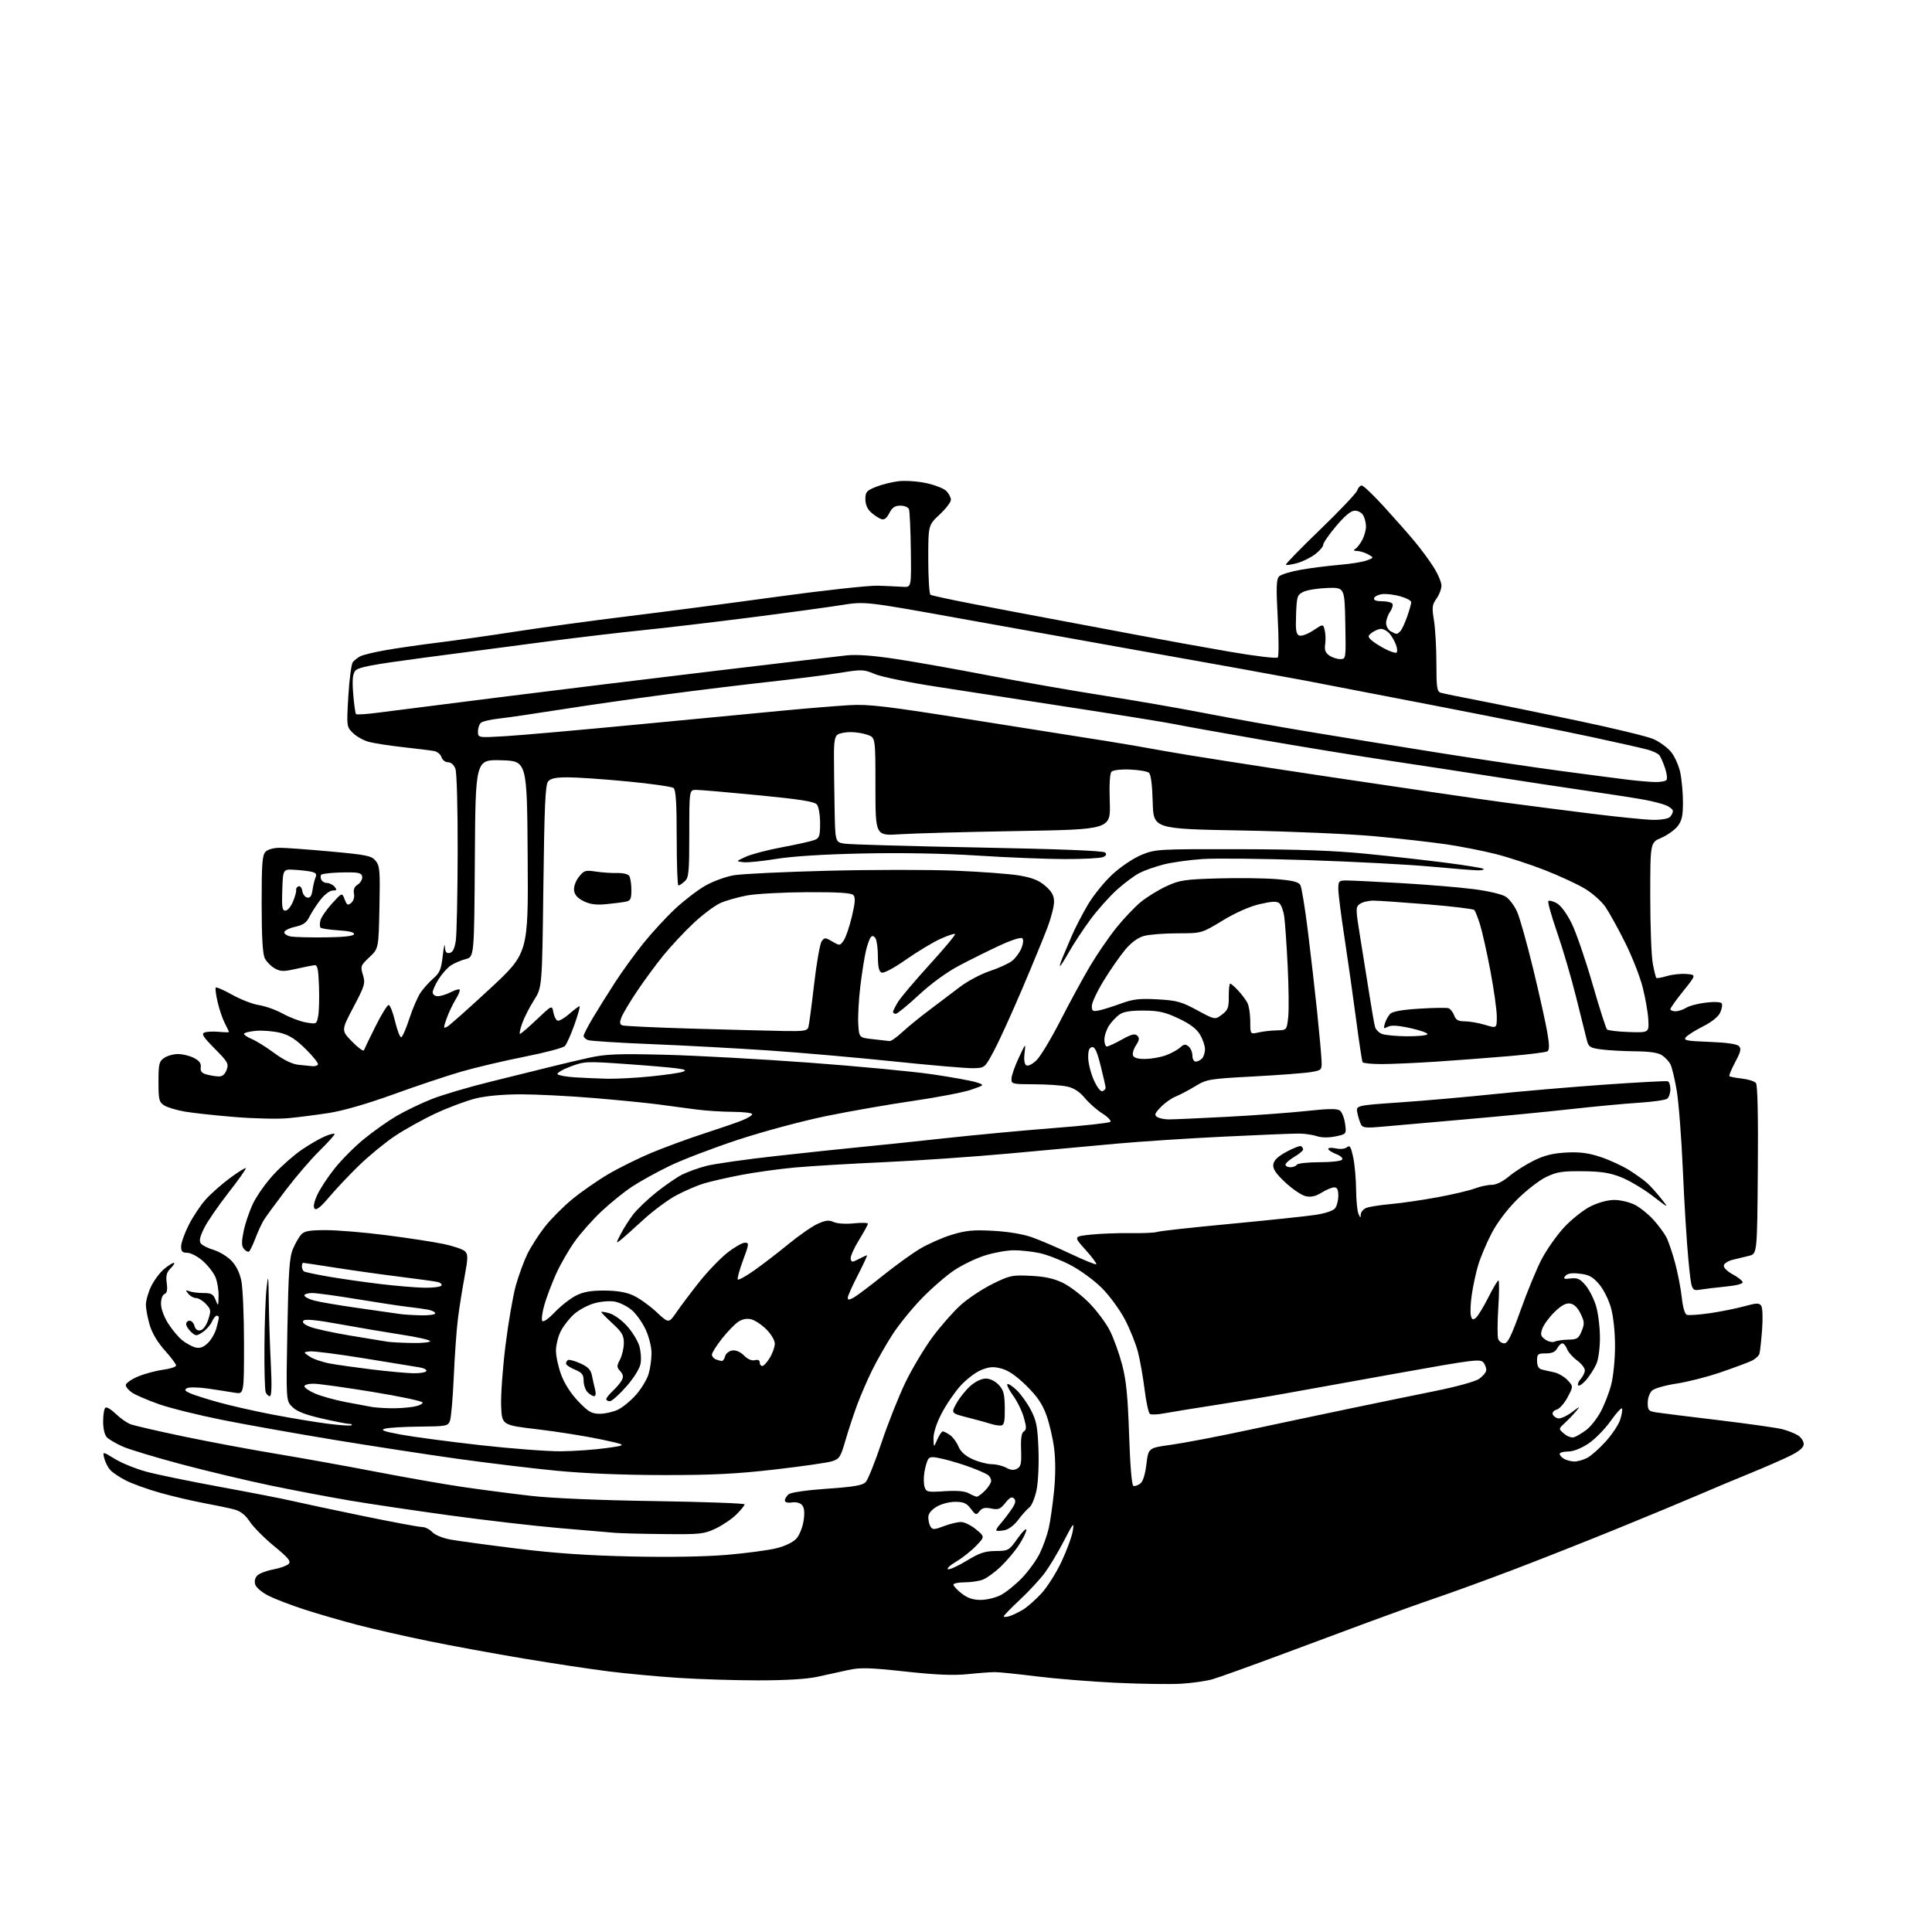 <?xml version="1.0" encoding="UTF-8" standalone="no"?>
<svg 
  version="1.1" 
  xmlns="http://www.w3.org/2000/svg" 
  xmlns:xlink="http://www.w3.org/1999/xlink" 
  xmlns:svg="http://www.w3.org/2000/svg"
  xmlns:rdf="http://www.w3.org/1999/02/22-rdf-syntax-ns#"
  xmlns:cc="http://creativecommons.org/ns#"
  xmlns:dc="http://purl.org/dc/elements/1.1/"
  viewBox="0 0 768 768"
  width="768"
  height="768"
>
<style>svg {background-color: white; }</style>"
<path stroke="none" fill="black" fill-rule="evenodd" d="M469.50,669.31C465.10,669.57 453.40,669.40 443.50,668.93C433.60,668.46 419.43,667.31 412.00,666.38C404.57,665.45 397.15,664.69 395.50,664.69C393.85,664.69 388.98,665.05 384.68,665.50C379.05,666.08 372.13,665.79 359.88,664.46C345.54,662.90 342.00,662.81 337.19,663.86C334.06,664.54 328.57,665.75 325.00,666.53C320.78,667.46 312.54,667.97 301.50,667.97C292.15,667.97 277.75,667.52 269.50,666.97C261.25,666.43 248.88,665.27 242.00,664.41C235.12,663.55 220.05,661.28 208.50,659.35C196.95,657.43 179.85,654.29 170.50,652.38C161.15,650.47 148.32,647.55 142.00,645.90C135.68,644.24 126.22,641.50 121.00,639.80C115.78,638.11 109.40,635.67 106.82,634.38C104.24,633.09 101.84,631.09 101.47,629.91C101.05,628.57 101.35,627.22 102.29,626.28C103.12,625.46 105.96,624.37 108.62,623.88C111.28,623.38 114.03,622.40 114.73,621.69C115.78,620.65 114.70,619.33 108.95,614.60C105.07,611.41 100.73,607.04 99.31,604.90C97.51,602.18 95.64,600.71 93.12,600.03C91.13,599.50 85.67,598.36 81.00,597.49C76.33,596.62 68.49,594.78 63.59,593.40C58.69,592.01 52.62,589.83 50.09,588.54C47.57,587.26 44.75,585.38 43.83,584.36C42.91,583.34 41.84,581.25 41.46,579.72C40.77,576.94 40.77,576.94 45.63,579.93C48.31,581.57 53.88,583.84 58.00,584.97C62.12,586.11 75.40,588.84 87.50,591.06C99.60,593.27 112.42,595.77 116.00,596.61C119.58,597.45 132.17,600.13 144.00,602.57C155.82,605.01 166.49,607.00 167.71,607.00C168.93,607.00 170.76,607.90 171.79,609.00C172.85,610.15 175.97,611.43 179.08,612.00C182.06,612.54 193.95,614.16 205.50,615.59C220.39,617.43 233.55,618.34 250.75,618.72C265.88,619.06 280.29,618.81 289.04,618.07C296.76,617.41 305.65,616.22 308.79,615.42C312.20,614.55 315.36,613.00 316.62,611.58C317.79,610.26 319.06,607.09 319.44,604.53C319.92,601.34 319.74,599.40 318.88,598.35C318.10,597.42 316.53,596.99 314.81,597.24C313.06,597.50 312.00,597.20 312.00,596.45C312.00,595.79 312.68,594.68 313.50,594.00C314.40,593.25 320.59,592.36 328.75,591.79C339.39,591.06 342.86,590.46 344.11,589.17C345.00,588.25 347.83,581.20 350.41,573.50C352.98,565.80 357.29,554.97 359.97,549.43C362.66,543.90 367.51,535.80 370.74,531.43C373.98,527.07 379.01,521.36 381.92,518.75C384.83,516.14 390.50,512.38 394.52,510.39C401.38,507.00 402.31,506.80 409.66,507.16C415.34,507.43 418.88,508.20 422.50,509.95C425.25,511.28 429.98,514.89 433.00,517.97C436.02,521.05 439.73,526.03 441.23,529.04C442.74,532.04 444.91,538.10 446.07,542.50C447.70,548.69 448.32,555.00 448.84,570.42C449.25,582.75 449.90,590.47 450.54,590.68C451.11,590.87 452.34,590.46 453.26,589.76C454.34,588.95 455.21,586.20 455.72,582.03C456.50,575.57 456.50,575.57 465.50,574.33C470.45,573.65 484.18,571.03 496.00,568.50C507.82,565.97 526.05,562.12 536.50,559.94C546.95,557.76 562.25,554.62 570.50,552.95C579.09,551.21 586.57,549.14 588.00,548.10C589.38,547.10 590.63,545.65 590.78,544.87C590.93,544.10 590.48,542.68 589.78,541.72C588.58,540.09 586.45,540.35 555.00,545.99C536.58,549.30 516.55,552.90 510.50,554.00C504.45,555.10 492.30,557.11 483.50,558.46C474.70,559.82 465.40,561.33 462.83,561.82C460.26,562.31 457.69,562.43 457.13,562.08C456.57,561.74 455.62,557.41 455.01,552.48C454.40,547.54 453.21,540.80 452.37,537.50C451.52,534.20 449.18,528.35 447.16,524.50C445.15,520.65 441.02,515.03 438.00,512.00C434.96,508.96 429.36,504.87 425.50,502.86C421.65,500.86 416.12,498.72 413.20,498.11C410.29,497.50 405.72,497.00 403.06,497.00C400.39,497.00 395.28,497.90 391.71,499.01C388.13,500.11 382.57,502.78 379.35,504.93C376.13,507.07 370.30,512.13 366.39,516.17C362.48,520.20 357.25,526.65 354.77,530.50C352.28,534.35 348.69,540.65 346.78,544.50C344.87,548.35 342.14,554.65 340.71,558.50C339.29,562.35 337.19,568.73 336.05,572.67C334.18,579.18 333.69,579.94 330.74,580.88C328.96,581.44 318.73,582.92 308.00,584.15C292.71,585.91 283.10,586.39 263.50,586.36C247.64,586.34 232.10,585.71 221.00,584.62C211.38,583.68 193.82,581.56 182.00,579.91C170.18,578.26 148.12,574.87 133.00,572.39C117.88,569.90 97.76,566.32 88.30,564.43C78.84,562.53 67.52,559.72 63.14,558.17C58.77,556.62 54.02,554.59 52.59,553.65C51.17,552.72 50.00,551.34 50.00,550.60C50.00,549.86 52.14,548.34 54.75,547.23C57.36,546.12 61.86,544.90 64.75,544.51C67.64,544.13 70.00,543.36 70.00,542.80C70.00,542.25 67.98,539.55 65.51,536.80C62.67,533.64 60.46,529.94 59.51,526.72C58.68,523.92 58.00,520.29 58.00,518.63C58.00,516.98 58.94,513.70 60.08,511.34C61.22,508.98 63.51,505.91 65.15,504.52C66.80,503.14 68.57,502.00 69.08,502.00C69.58,502.00 69.05,502.95 67.88,504.12C66.22,505.78 65.88,507.05 66.28,510.05C66.64,512.76 66.39,514.02 65.40,514.40C64.59,514.71 64.00,516.34 64.00,518.27C64.00,520.23 65.19,523.48 66.86,526.12C68.44,528.61 70.99,531.63 72.53,532.84C74.07,534.05 76.40,535.31 77.72,535.64C79.41,536.07 80.83,535.57 82.56,533.95C83.90,532.68 85.45,530.04 86.00,528.07C86.54,526.11 86.99,524.16 86.99,523.75C87.00,523.34 86.62,523.00 86.16,523.00C85.70,523.00 84.82,524.10 84.21,525.45C83.59,526.79 81.93,528.65 80.52,529.58C78.10,531.17 77.83,531.16 75.97,529.48C74.89,528.49 74.00,527.08 74.00,526.35C74.00,525.61 74.62,525.00 75.38,525.00C76.14,525.00 77.01,525.94 77.31,527.09C77.67,528.44 78.50,529.05 79.68,528.82C80.77,528.61 82.01,526.90 82.78,524.58C83.95,520.99 83.88,520.50 81.85,518.34C80.64,517.05 78.88,516.00 77.95,516.00C77.01,516.00 75.63,515.24 74.87,514.31C73.66,512.83 73.72,512.71 75.33,513.31C76.34,513.69 78.84,514.00 80.89,514.00C84.02,514.00 84.79,514.44 85.70,516.75C86.75,519.41 86.79,519.35 86.89,515.22C86.95,512.86 86.39,509.48 85.65,507.70C84.91,505.92 82.64,503.01 80.61,501.23C78.59,499.46 75.82,498.00 74.47,498.00C72.49,498.00 72.00,497.49 72.00,495.47C72.00,494.08 73.36,490.24 75.03,486.94C76.70,483.64 79.73,479.08 81.78,476.80C83.83,474.52 88.15,470.70 91.39,468.31C94.63,465.91 97.47,464.14 97.70,464.37C97.93,464.60 94.79,469.05 90.71,474.26C86.64,479.47 82.29,485.83 81.05,488.39C79.38,491.85 79.08,493.39 79.89,494.36C80.49,495.09 82.76,496.21 84.94,496.86C87.11,497.52 90.23,499.38 91.86,501.02C93.79,502.95 95.21,505.75 95.92,509.04C96.51,511.82 97.00,523.14 97.00,534.18C97.00,554.26 97.00,554.26 93.25,553.62C91.19,553.27 86.43,552.53 82.67,551.98C78.92,551.44 75.19,551.36 74.38,551.81C73.20,552.47 73.43,552.87 75.49,553.81C76.91,554.46 81.99,556.09 86.79,557.42C91.58,558.76 101.35,560.98 108.50,562.34C115.65,563.71 125.49,565.34 130.36,565.96C135.24,566.59 139.48,566.86 139.78,566.55C140.08,566.25 139.62,566.00 138.74,566.00C137.87,566.00 132.99,565.04 127.90,563.87C121.29,562.35 117.94,561.04 116.18,559.27C113.71,556.80 113.71,556.80 114.23,528.65C114.66,505.53 115.05,499.79 116.42,496.54C117.33,494.36 118.80,491.77 119.69,490.79C121.00,489.34 122.91,489.00 129.62,489.00C134.19,489.00 144.96,489.90 153.57,491.01C162.17,492.11 172.40,493.68 176.31,494.50C180.21,495.31 184.05,496.62 184.84,497.41C186.09,498.66 186.06,500.00 184.65,507.67C183.75,512.53 182.57,519.92 182.04,524.11C181.50,528.30 180.76,538.65 180.39,547.11C180.02,555.57 179.34,563.51 178.88,564.75C178.09,566.89 177.51,567.00 166.77,567.10C160.57,567.15 154.38,567.52 153.00,567.92C151.06,568.48 152.50,569.01 159.50,570.30C164.45,571.21 178.62,573.09 191.00,574.48C203.38,575.87 217.78,576.96 223.00,576.91C228.22,576.86 236.32,576.29 241.00,575.64C249.50,574.45 249.50,574.45 238.77,572.16C232.88,570.90 221.63,569.11 213.77,568.18C199.50,566.50 199.50,566.50 199.21,558.80C199.05,554.57 199.83,543.77 200.94,534.81C202.06,525.84 203.90,515.16 205.03,511.09C206.17,507.01 208.25,501.33 209.65,498.46C211.06,495.59 214.18,490.72 216.60,487.65C219.01,484.57 223.87,479.68 227.39,476.78C230.91,473.88 237.32,469.40 241.64,466.84C245.97,464.28 253.88,460.37 259.23,458.15C264.58,455.93 273.91,452.51 279.95,450.56C286.00,448.60 292.76,446.28 294.97,445.39C297.19,444.51 299.00,443.38 299.00,442.89C299.00,442.40 295.51,441.99 291.25,441.97C286.99,441.95 280.35,441.52 276.50,441.00C272.65,440.49 265.90,439.59 261.50,439.00C257.10,438.42 245.62,437.28 236.00,436.48C226.38,435.68 213.42,435.02 207.21,435.01C200.16,435.01 193.39,435.61 189.21,436.62C185.52,437.52 178.34,440.19 173.25,442.56C168.16,444.93 160.80,449.02 156.88,451.65C152.96,454.28 146.51,459.59 142.54,463.46C138.57,467.33 133.26,472.98 130.72,476.00C127.64,479.69 125.78,481.17 125.11,480.50C124.43,479.83 124.74,478.07 126.05,475.14C127.12,472.75 130.24,467.96 132.99,464.52C135.73,461.07 141.02,455.76 144.74,452.73C148.46,449.69 154.27,445.59 157.65,443.61C161.04,441.63 167.26,438.63 171.48,436.95C175.69,435.26 186.42,432.09 195.32,429.91C204.22,427.72 214.88,425.09 219.00,424.05C223.12,423.01 230.02,421.39 234.33,420.44C240.93,419.00 245.64,418.82 264.33,419.28C276.52,419.59 302.25,420.99 321.50,422.41C340.75,423.83 362.80,425.91 370.50,427.04C378.20,428.17 386.07,429.59 387.99,430.20C391.48,431.31 391.48,431.31 385.99,433.20C382.97,434.23 372.62,436.22 363.00,437.62C353.38,439.01 337.85,441.72 328.50,443.64C319.04,445.57 303.47,449.76 293.41,453.06C283.47,456.34 271.15,461.05 266.05,463.53C260.95,466.01 254.24,469.72 251.16,471.77C248.07,473.82 242.68,478.18 239.18,481.45C235.68,484.73 230.85,490.16 228.44,493.53C226.04,496.90 222.71,502.70 221.04,506.41C219.37,510.13 217.30,515.61 216.44,518.57C215.57,521.54 215.17,524.46 215.54,525.06C215.94,525.71 217.91,524.36 220.53,521.63C222.91,519.14 226.67,516.19 228.89,515.06C231.88,513.53 234.79,513.01 240.21,513.02C245.23,513.04 248.82,513.64 251.73,514.96C254.06,516.02 258.18,518.96 260.90,521.50C265.83,526.11 265.83,526.11 268.94,521.59C270.65,519.11 274.73,513.70 278.00,509.57C281.28,505.45 286.26,500.26 289.07,498.04C291.88,495.82 295.03,494.00 296.07,494.00C297.85,494.00 297.81,494.39 295.35,501.04C293.91,504.91 292.99,508.32 293.29,508.63C293.60,508.93 296.47,507.35 299.67,505.10C302.88,502.86 309.00,498.16 313.29,494.65C317.57,491.14 322.86,487.46 325.05,486.48C328.18,485.07 329.53,484.92 331.42,485.78C332.80,486.41 336.18,486.63 339.41,486.30C342.48,485.98 345.00,486.05 345.00,486.46C345.00,486.87 343.38,489.82 341.41,493.01C339.44,496.21 337.97,499.54 338.16,500.41C338.47,501.83 338.79,501.84 341.36,500.49C342.94,499.67 344.42,499.00 344.64,499.00C344.87,499.00 343.25,502.52 341.03,506.83C338.81,511.13 337.00,515.20 337.00,515.86C337.00,516.81 337.49,516.81 339.25,515.87C340.49,515.20 345.58,511.38 350.57,507.37C355.56,503.35 362.31,498.46 365.57,496.49C368.83,494.53 374.58,491.98 378.35,490.83C384.02,489.11 386.88,488.83 394.85,489.27C400.85,489.60 406.70,490.58 410.33,491.87C413.53,493.01 420.46,495.99 425.73,498.48C431.00,500.98 435.52,502.81 435.78,502.55C436.04,502.29 434.11,499.70 431.49,496.79C426.73,491.50 426.73,491.50 433.62,490.78C437.40,490.38 444.55,490.12 449.50,490.19C454.45,490.26 459.18,490.04 460.00,489.71C460.82,489.37 473.88,487.93 489.00,486.51C504.12,485.08 519.42,483.47 523.00,482.92C526.92,482.32 530.00,481.27 530.75,480.27C531.44,479.36 532.00,477.13 532.00,475.31C532.00,472.92 531.55,472.00 530.37,472.00C529.47,472.00 527.22,472.94 525.37,474.08C522.97,475.57 521.16,475.97 519.04,475.51C517.41,475.15 513.77,472.69 510.95,470.05C507.09,466.43 505.91,464.65 506.16,462.87C506.40,461.21 508.00,459.69 511.46,457.82C514.19,456.35 516.78,455.36 517.21,455.63C517.65,455.90 518.00,456.50 518.00,456.96C518.00,457.42 516.42,458.73 514.50,459.87C512.58,461.00 511.00,462.40 511.00,462.97C511.00,463.53 511.87,464.00 512.94,464.00C514.01,464.00 515.16,463.55 515.50,463.00C515.84,462.45 519.89,462.00 524.50,462.00C529.29,462.00 533.16,461.55 533.53,460.95C533.90,460.36 532.82,459.38 531.09,458.73C529.39,458.09 528.00,457.17 528.00,456.70C528.00,456.23 529.37,456.14 531.04,456.51C532.83,456.90 534.64,456.71 535.45,456.04C536.56,455.12 537.02,455.87 537.91,460.00C538.51,462.81 539.03,468.56 539.07,472.80C539.11,477.03 539.53,481.40 540.00,482.50C540.75,484.24 540.87,484.27 540.93,482.73C540.97,481.75 542.01,480.58 543.25,480.12C544.49,479.66 548.88,478.99 553.00,478.62C557.12,478.25 565.45,477.04 571.50,475.92C577.55,474.80 584.20,473.23 586.27,472.44C588.34,471.65 591.34,471.00 592.93,471.00C594.75,471.00 597.33,469.73 599.92,467.57C602.18,465.68 606.61,462.87 609.77,461.32C614.01,459.25 617.37,458.42 622.68,458.15C628.09,457.88 631.44,458.32 636.29,459.93C639.82,461.11 644.92,463.45 647.61,465.14C650.30,466.83 653.56,469.17 654.85,470.35C656.14,471.53 658.62,474.28 660.35,476.47C663.50,480.43 663.50,480.43 656.82,475.31C653.14,472.50 647.52,469.17 644.32,467.93C639.81,466.17 636.36,465.64 629.00,465.58C620.87,465.51 618.78,465.85 614.50,467.94C611.75,469.28 606.56,473.33 602.96,476.94C598.94,480.97 595.03,486.19 592.81,490.50C590.82,494.35 588.46,499.98 587.57,503.00C586.67,506.02 585.54,511.29 585.05,514.70C584.56,518.12 584.41,521.84 584.70,522.98C585.14,524.66 585.51,524.82 586.71,523.83C587.51,523.16 589.71,519.55 591.60,515.81C593.48,512.06 595.31,509.00 595.65,509.00C596.00,509.00 595.98,513.86 595.60,519.81C595.22,525.75 595.21,531.38 595.57,532.31C595.92,533.24 597.01,534.00 597.99,534.00C599.36,534.00 600.83,530.99 604.49,520.75C607.09,513.46 610.84,504.38 612.82,500.57C614.81,496.76 618.83,491.05 621.76,487.89C624.69,484.72 629.41,480.98 632.24,479.57C635.39,478.00 639.08,477.00 641.74,477.00C644.13,477.00 647.78,477.87 649.86,478.93C651.94,479.99 655.27,482.66 657.26,484.87C659.26,487.07 661.58,490.22 662.42,491.85C663.26,493.48 664.83,498.12 665.91,502.16C666.98,506.20 668.17,512.35 668.54,515.82C668.94,519.61 669.74,522.35 670.53,522.65C671.26,522.93 675.38,522.64 679.68,522.02C683.98,521.39 690.13,520.16 693.34,519.28C698.34,517.91 699.32,517.89 700.13,519.09C700.65,519.88 700.80,524.05 700.46,528.50C700.13,532.90 699.66,537.22 699.41,538.10C699.16,538.98 697.73,540.27 696.23,540.98C694.73,541.68 689.21,543.73 683.98,545.52C678.74,547.32 670.86,549.33 666.48,549.99C662.09,550.65 657.71,551.89 656.75,552.75C655.75,553.64 655.00,555.73 655.00,557.61C655.00,560.56 655.34,560.96 658.25,561.43C660.04,561.72 671.17,563.11 683.00,564.52C694.83,565.94 706.30,567.56 708.50,568.13C710.70,568.70 713.51,569.81 714.75,570.60C715.99,571.40 717.00,572.93 717.00,574.01C717.00,575.36 715.43,576.76 711.97,578.51C709.21,579.91 701.90,583.12 695.72,585.64C689.55,588.15 680.00,592.16 674.50,594.54C669.00,596.91 654.38,602.98 642.00,608.02C629.62,613.06 611.17,620.34 601.00,624.20C590.83,628.06 577.55,632.90 571.50,634.96C565.45,637.01 553.08,641.45 544.00,644.82C534.92,648.20 518.27,654.39 507.00,658.58C495.73,662.77 484.48,666.80 482.00,667.52C479.52,668.24 473.90,669.05 469.50,669.31zM401.25,642.45C402.49,642.08 404.91,640.92 406.63,639.88C408.35,638.84 411.66,635.92 413.99,633.40C416.32,630.87 419.93,625.14 422.03,620.65C424.12,616.17 426.12,610.70 426.46,608.50C427.03,604.90 426.68,605.30 422.96,612.48C420.69,616.87 417.30,622.55 415.41,625.12C413.53,627.68 409.07,632.51 405.50,635.85C401.92,639.20 399.00,642.20 399.00,642.53C399.00,642.86 400.01,642.83 401.25,642.45zM389.79,635.99C392.15,636.00 395.75,635.14 397.79,634.08C399.83,633.03 403.61,629.99 406.19,627.33C408.76,624.67 411.97,620.25 413.32,617.50C414.66,614.75 416.27,610.25 416.89,607.50C417.51,604.75 418.46,598.15 418.99,592.82C419.61,586.69 419.63,580.43 419.03,575.73C418.51,571.65 417.11,565.65 415.92,562.41C414.33,558.07 412.22,554.99 407.98,550.82C404.11,547.01 400.88,544.78 398.18,544.05C394.91,543.17 393.36,543.27 390.06,544.59C387.82,545.49 384.08,548.35 381.74,550.94C379.41,553.54 376.04,558.50 374.25,561.97C372.23,565.89 371.03,569.65 371.08,571.89C371.16,575.50 371.16,575.50 372.58,572.25C373.37,570.46 374.35,569.00 374.78,569.00C375.21,569.00 376.49,569.66 377.64,570.46C378.79,571.26 380.30,573.31 381.00,575.00C381.86,577.07 383.67,578.71 386.58,580.04C388.95,581.12 392.38,582.02 394.20,582.04C396.01,582.05 398.62,582.69 399.98,583.45C401.72,584.41 403.02,584.53 404.30,583.84C405.83,583.02 406.09,581.79 405.90,576.34C405.73,571.80 406.06,569.58 406.99,569.01C408.08,568.33 408.09,567.38 407.01,563.55C406.30,560.99 404.39,557.08 402.78,554.86C401.17,552.63 400.12,550.55 400.44,550.23C400.76,549.91 402.41,550.96 404.10,552.57C405.80,554.18 408.36,557.75 409.79,560.50C412.00,564.74 412.46,567.11 412.80,576.09C413.03,582.05 412.70,589.14 412.04,592.33C411.39,595.44 410.11,598.55 409.18,599.24C408.26,599.93 406.28,602.13 404.79,604.12C403.20,606.27 400.95,607.97 399.29,608.29C397.76,608.58 396.31,608.64 396.08,608.41C395.85,608.18 396.56,606.98 397.67,605.75C398.77,604.51 400.70,602.00 401.96,600.17C403.69,597.66 403.96,596.56 403.09,595.69C402.22,594.82 401.38,595.25 399.64,597.43C397.65,599.92 396.88,600.23 394.03,599.66C391.52,599.15 390.40,599.42 389.36,600.75C388.09,602.38 387.86,602.32 385.92,599.75C384.23,597.52 383.04,597.00 379.67,597.00C377.28,597.01 374.11,597.85 372.25,598.99C370.11,600.29 369.01,601.74 369.02,603.24C369.02,604.48 369.43,606.14 369.93,606.92C370.70,608.13 371.46,608.10 375.20,606.67C377.60,605.75 380.68,605.01 382.03,605.03C383.39,605.04 386.07,606.36 388.00,607.96C391.50,610.87 391.50,610.87 388.00,614.52C386.07,616.53 382.51,619.34 380.08,620.78C377.65,622.21 376.20,623.57 376.87,623.79C377.53,624.01 380.87,622.48 384.29,620.40C389.33,617.32 391.49,616.60 395.75,616.55C400.87,616.50 401.08,616.38 404.50,611.57C406.42,608.86 408.00,607.31 408.00,608.13C408.00,608.94 406.71,611.61 405.12,614.05C403.54,616.50 400.28,620.39 397.87,622.69C395.47,625.00 392.23,627.36 390.68,627.94C389.14,628.52 385.87,629.00 383.43,629.00C381.00,629.00 379.00,629.42 379.00,629.93C379.00,630.44 380.46,632.01 382.25,633.42C384.58,635.25 386.71,635.98 389.79,635.99zM264.00,609.82C255.47,609.74 246.70,609.51 244.50,609.33C242.30,609.14 232.40,608.30 222.50,607.45C212.60,606.60 193.03,604.34 179.00,602.42C164.97,600.50 146.97,597.83 139.00,596.48C131.03,595.13 116.85,592.44 107.50,590.50C98.15,588.56 82.17,584.75 72.00,582.04C61.83,579.33 51.38,576.18 48.79,575.03C46.21,573.88 43.39,572.25 42.54,571.40C41.57,570.43 41.00,568.04 41.00,564.99C41.00,562.31 41.42,559.86 41.94,559.54C42.46,559.22 44.30,560.34 46.04,562.04C47.78,563.74 50.39,565.58 51.85,566.14C53.31,566.70 62.84,568.90 73.04,571.03C83.23,573.16 99.88,576.27 110.04,577.95C120.19,579.63 137.95,582.83 149.50,585.06C161.05,587.29 176.57,590.01 184.00,591.10C191.43,592.18 203.57,593.77 211.00,594.62C219.38,595.58 238.07,596.37 260.25,596.71C279.91,597.01 296.00,597.59 296.00,598.01C296.00,598.42 294.54,600.22 292.75,602.00C290.96,603.79 287.25,606.31 284.50,607.61C279.85,609.81 278.41,609.97 264.00,609.82zM388.30,594.96C388.73,594.98 390.20,593.90 391.55,592.55C392.90,591.20 394.00,589.45 394.00,588.67C394.00,587.89 393.44,586.83 392.75,586.33C392.06,585.82 389.02,584.48 386.00,583.34C382.98,582.20 378.09,580.71 375.13,580.01C370.69,578.97 369.63,578.99 368.93,580.11C368.47,580.85 367.81,583.14 367.47,585.19C367.12,587.24 367.15,589.89 367.53,591.08C368.17,593.10 368.70,593.22 375.50,592.78C380.42,592.47 383.55,592.74 385.14,593.62C386.44,594.34 387.86,594.95 388.30,594.96zM625.80,580.97C627.06,580.99 629.37,580.34 630.92,579.54C632.47,578.74 635.79,575.80 638.30,573.01C640.81,570.22 643.38,566.37 644.01,564.46C644.64,562.55 645.00,560.51 644.81,559.94C644.62,559.37 642.59,561.56 640.29,564.81C638.00,568.07 633.99,572.14 631.39,573.87C628.46,575.80 625.39,577.00 623.33,577.00C621.50,577.00 620.00,577.43 620.00,577.95C620.00,578.47 620.79,579.36 621.75,579.92C622.71,580.48 624.53,580.95 625.80,580.97zM625.80,571.30C626.73,570.97 628.86,569.70 630.53,568.47C632.19,567.24 634.76,564.02 636.24,561.30C637.72,558.58 639.62,553.70 640.47,550.47C641.32,547.18 642.00,540.39 642.00,535.11C642.00,529.40 641.35,523.33 640.37,519.84C639.46,516.58 637.38,512.46 635.62,510.43C633.11,507.52 631.60,506.71 627.96,506.30C624.78,505.94 623.07,506.21 622.26,507.19C621.30,508.35 621.66,508.52 624.38,508.20C627.09,507.89 628.14,508.38 630.31,510.96C631.76,512.68 633.64,516.41 634.48,519.23C635.31,522.05 636.00,527.67 636.00,531.71C636.00,535.99 635.39,540.41 634.55,542.28C633.75,544.05 631.97,546.83 630.60,548.46C629.22,550.09 627.77,551.10 627.38,550.72C627.00,550.33 627.43,549.19 628.34,548.18C629.25,547.17 630.00,545.60 630.00,544.70C630.00,543.80 628.60,542.03 626.89,540.78C625.18,539.53 623.39,537.49 622.92,536.25C622.44,535.01 621.60,534.00 621.06,534.00C620.52,534.00 619.59,534.90 619.00,536.00C618.25,537.41 616.91,538.00 614.46,538.00C611.30,538.00 611.00,538.25 611.00,540.93C611.00,542.87 611.59,544.03 612.75,544.36C613.71,544.63 615.91,545.13 617.62,545.48C619.34,545.82 621.81,547.23 623.10,548.60C625.44,551.10 625.44,551.10 623.13,555.46C621.86,557.85 619.91,560.05 618.81,560.34C617.70,560.63 616.99,561.46 617.23,562.18C617.47,562.91 618.44,563.65 619.38,563.83C620.32,564.02 622.76,562.92 624.80,561.40C628.16,558.89 628.31,558.85 626.50,561.01C625.40,562.32 623.38,564.43 622.00,565.70C619.50,568.01 619.50,568.01 621.80,569.95C623.11,571.07 624.83,571.64 625.80,571.30zM398.00,566.65C397.18,566.77 395.38,566.49 394.00,566.04C392.62,565.59 388.46,564.45 384.75,563.50C378.00,561.78 378.00,561.78 380.25,557.77C381.48,555.57 383.98,552.47 385.78,550.89C387.73,549.18 390.21,548.00 391.86,548.00C393.54,548.00 395.58,548.99 397.00,550.50C398.95,552.58 399.35,554.10 399.42,559.72C399.48,564.98 399.17,566.49 398.00,566.65zM238.42,562.00C240.50,562.00 243.74,561.27 245.63,560.37C247.51,559.48 250.76,556.81 252.85,554.43C254.94,552.06 257.18,548.35 257.82,546.19C258.47,544.03 259.00,540.30 258.99,537.88C258.98,535.40 257.96,531.31 256.63,528.46C255.34,525.69 252.86,522.22 251.11,520.75C249.37,519.28 246.36,517.78 244.43,517.42C242.45,517.05 238.90,517.33 236.29,518.06C233.75,518.77 230.14,520.69 228.27,522.33C226.41,523.97 224.01,527.02 222.94,529.12C221.87,531.21 221.00,534.72 221.00,536.92C221.00,539.12 221.95,543.47 223.12,546.59C224.44,550.12 227.01,554.09 229.94,557.13C233.93,561.27 235.20,562.00 238.42,562.00zM155.50,559.81C158.25,559.85 162.25,559.57 164.40,559.19C166.54,558.81 168.15,558.05 167.98,557.50C167.81,556.95 158.86,555.06 148.09,553.30C137.31,551.54 126.81,550.07 124.75,550.05C122.69,550.02 121.00,550.48 121.00,551.06C121.00,551.64 122.91,552.95 125.25,553.96C127.59,554.98 133.10,556.51 137.50,557.36C141.90,558.21 146.62,559.09 148.00,559.32C149.38,559.54 152.75,559.76 155.50,559.81zM242.42,557.00C241.64,557.00 241.00,556.63 241.00,556.17C241.00,555.72 242.17,554.26 243.59,552.92C245.02,551.59 246.63,549.68 247.17,548.67C247.90,547.32 247.73,546.36 246.56,545.07C245.12,543.48 245.11,543.01 246.48,540.40C247.31,538.81 247.99,535.87 247.99,533.88C248.00,530.86 247.25,529.56 243.50,526.11C241.03,523.83 239.00,521.77 239.00,521.55C239.00,521.32 240.46,521.54 242.25,522.04C244.04,522.53 247.19,524.81 249.25,527.10C251.31,529.38 253.50,532.95 254.13,535.03C254.75,537.11 254.97,540.31 254.62,542.15C254.24,544.13 251.89,547.86 248.90,551.25C246.12,554.41 243.20,557.00 242.42,557.00zM107.26,555.00C106.69,555.00 105.94,554.29 105.61,553.42C105.27,552.55 105.05,544.34 105.12,535.17C105.18,526.00 105.56,515.58 105.96,512.00C106.62,506.16 106.71,506.72 106.85,517.50C106.94,524.10 107.30,535.24 107.66,542.25C108.10,550.88 107.97,555.00 107.26,555.00zM236.18,555.00C235.61,555.00 234.44,554.29 233.57,553.43C232.71,552.56 232.00,550.52 232.00,548.88C232.00,546.42 231.39,545.64 228.50,544.44C226.57,543.63 225.00,542.56 225.00,542.05C225.00,541.54 225.36,540.90 225.79,540.63C226.23,540.36 228.41,540.95 230.65,541.95C233.74,543.34 234.85,544.48 235.30,546.77C235.63,548.42 236.20,550.94 236.56,552.38C236.95,553.95 236.80,555.00 236.18,555.00zM164.19,545.89C166.77,545.95 169.15,545.57 169.47,545.05C169.79,544.53 168.58,543.85 166.78,543.55C164.98,543.24 155.02,541.62 144.65,539.94C134.28,538.26 124.60,537.02 123.15,537.19C120.50,537.50 120.50,537.50 123.08,539.25C124.50,540.22 128.10,541.45 131.08,542.01C134.06,542.56 141.68,543.63 148.00,544.40C154.32,545.16 161.61,545.83 164.19,545.89zM303.01,543.00C303.57,543.00 304.92,541.54 306.01,539.75C307.10,537.96 307.99,535.44 308.00,534.15C308.00,532.82 306.56,530.36 304.66,528.46C302.82,526.62 300.12,524.82 298.65,524.45C296.91,524.01 295.13,524.34 293.50,525.41C292.14,526.30 289.22,529.32 287.01,532.11C284.80,534.90 283.00,537.77 283.00,538.48C283.00,539.20 283.71,540.06 284.58,540.39C285.45,540.73 286.52,541.00 286.97,541.00C287.41,541.00 287.99,540.14 288.27,539.08C288.54,538.03 289.82,537.02 291.10,536.83C292.54,536.63 294.31,537.39 295.77,538.85C297.23,540.32 298.84,541.01 300.06,540.70C301.30,540.37 302.00,540.69 302.00,541.59C302.00,542.37 302.46,543.00 303.01,543.00zM163.75,533.86C167.74,533.94 171.00,533.61 171.00,533.14C171.00,532.67 165.94,531.51 159.75,530.57C153.56,529.62 142.46,527.74 135.09,526.39C126.03,524.73 121.34,524.26 120.66,524.94C119.97,525.63 120.76,526.41 123.07,527.37C124.96,528.15 132.12,529.73 139.00,530.88C145.88,532.03 152.62,533.14 154.00,533.35C155.38,533.56 159.76,533.79 163.75,533.86zM617.99,533.32C618.82,532.93 621.27,532.58 623.44,532.53C626.92,532.46 627.53,532.08 628.73,529.14C629.92,526.22 629.86,525.38 628.29,522.16C627.11,519.74 625.69,518.39 624.13,518.16C622.46,517.93 620.62,518.94 617.92,521.58C615.81,523.64 613.64,526.60 613.10,528.15C612.26,530.55 612.44,531.20 614.30,532.50C615.51,533.34 617.16,533.71 617.99,533.32zM167.25,522.86C170.41,522.94 173.00,522.59 173.00,522.08C173.00,521.57 171.76,520.92 170.25,520.63C168.74,520.34 165.03,519.82 162.00,519.48C158.97,519.13 149.91,517.76 141.86,516.42C133.81,515.09 125.83,514.00 124.11,514.00C122.40,514.00 121.00,514.43 121.00,514.95C121.00,515.48 122.69,516.38 124.75,516.96C126.81,517.54 134.80,518.89 142.50,519.98C150.20,521.06 157.62,522.12 159.00,522.34C160.38,522.55 164.09,522.79 167.25,522.86zM675.94,512.64C672.37,513.20 672.37,513.20 671.17,500.85C670.51,494.06 669.51,477.96 668.96,465.07C668.40,452.18 667.29,437.88 666.49,433.28C665.69,428.69 664.57,424.07 664.01,423.02C663.45,421.96 661.99,420.40 660.77,419.55C659.22,418.47 656.00,417.97 650.03,417.91C645.34,417.86 639.27,417.53 636.53,417.16C632.08,416.57 631.49,416.19 630.80,413.50C630.38,411.85 628.47,404.20 626.56,396.50C624.65,388.80 621.24,377.17 618.98,370.65C616.72,364.13 615.15,358.52 615.49,358.18C615.83,357.83 617.33,358.22 618.81,359.03C620.44,359.92 622.77,363.06 624.73,367.00C626.51,370.57 630.22,381.36 632.99,390.96C635.76,400.57 638.38,408.78 638.81,409.21C639.24,409.64 643.18,410.11 647.55,410.25C655.50,410.50 655.50,410.50 655.23,405.32C655.08,402.47 654.06,396.65 652.97,392.38C651.88,388.12 648.72,380.10 645.95,374.56C643.18,369.03 639.68,362.70 638.17,360.50C636.66,358.30 632.97,355.03 629.98,353.24C626.99,351.44 619.83,348.13 614.07,345.88C608.30,343.62 599.52,340.75 594.55,339.49C589.57,338.23 580.77,336.50 575.00,335.64C569.23,334.79 556.40,333.34 546.50,332.42C536.60,331.51 512.75,330.47 493.50,330.13C458.50,329.50 458.50,329.50 458.22,318.85C458.04,311.99 457.50,307.83 456.71,307.18C456.04,306.62 452.67,306.05 449.22,305.91C445.68,305.76 442.48,306.12 441.86,306.74C441.16,307.44 440.91,311.73 441.15,318.77C441.52,329.72 441.52,329.72 404.51,330.35C384.15,330.70 363.11,331.27 357.75,331.63C348.00,332.27 348.00,332.27 348.00,312.73C348.00,293.20 348.00,293.20 344.85,292.10C343.12,291.49 340.08,291.01 338.10,291.02C336.12,291.02 333.82,291.46 333.00,291.98C331.89,292.68 331.50,294.82 331.51,300.21C331.51,304.22 331.62,313.64 331.76,321.14C332.00,334.78 332.00,334.78 335.75,335.37C337.81,335.70 361.71,336.38 388.86,336.89C421.04,337.50 438.59,338.19 439.28,338.88C440.02,339.62 439.77,340.17 438.42,340.72C437.36,341.15 430.65,341.50 423.50,341.50C416.35,341.50 400.82,340.88 389.00,340.13C375.30,339.25 358.61,338.94 343.00,339.27C327.41,339.60 314.87,340.39 308.50,341.44C303.00,342.34 297.15,342.93 295.50,342.74C292.50,342.40 292.50,342.40 296.50,340.56C298.70,339.55 305.23,337.84 311.00,336.77C316.77,335.69 322.51,334.41 323.75,333.92C325.73,333.15 326.00,332.33 326.00,327.21C326.00,324.01 325.44,320.68 324.75,319.83C323.80,318.64 318.31,317.76 301.50,316.12C289.40,314.94 278.26,313.98 276.75,313.99C274.00,314.00 274.00,314.00 274.00,331.35C274.00,346.88 273.81,348.86 272.17,350.35C271.17,351.26 270.04,352.00 269.67,352.00C269.30,352.00 269.00,343.51 269.00,333.12C269.00,319.22 268.67,313.98 267.75,313.25C267.06,312.71 258.81,311.53 249.41,310.63C240.02,309.73 229.38,309.00 225.79,309.00C220.92,309.00 218.89,309.42 217.87,310.65C216.78,311.97 216.40,320.45 216.00,352.40C215.50,392.50 215.50,392.50 212.26,397.59C210.48,400.39 208.36,404.56 207.56,406.84C206.75,409.13 206.37,411.00 206.70,411.00C207.04,411.00 210.05,408.41 213.38,405.25C219.45,399.50 219.45,399.50 219.97,402.42C220.26,404.02 221.02,405.51 221.66,405.72C222.29,405.93 224.38,404.73 226.29,403.05C228.20,401.37 230.03,400.00 230.36,400.00C230.69,400.00 229.80,403.26 228.38,407.25C226.96,411.24 225.23,415.10 224.54,415.82C223.85,416.55 216.66,418.45 208.57,420.05C200.49,421.65 189.18,424.31 183.45,425.97C177.72,427.62 165.55,431.69 156.40,435.01C145.89,438.81 136.41,441.55 130.63,442.45C125.61,443.22 118.32,444.15 114.44,444.51C110.56,444.87 101.11,444.66 93.44,444.04C85.77,443.42 76.80,442.45 73.50,441.88C70.20,441.32 66.49,440.20 65.25,439.40C63.23,438.10 63.00,437.15 63.00,430.03C63.00,422.98 63.24,421.94 65.22,420.56C66.44,419.70 68.94,419.00 70.77,419.00C72.60,419.00 75.45,419.70 77.10,420.55C79.25,421.67 80.02,422.72 79.80,424.25C79.58,425.81 80.18,426.58 82.00,427.09C83.38,427.48 85.52,427.85 86.77,427.90C88.37,427.97 89.35,427.20 90.07,425.32C91.00,422.86 90.63,422.18 85.36,416.86C80.72,412.17 79.95,410.95 81.31,410.43C82.24,410.08 84.79,409.96 87.00,410.17C89.20,410.38 91.00,410.41 91.00,410.23C91.00,410.05 90.26,408.47 89.36,406.72C88.45,404.98 87.17,401.19 86.50,398.30C85.82,395.42 85.50,392.83 85.78,392.56C86.05,392.28 89.03,393.60 92.39,395.48C95.76,397.36 100.53,399.20 103.00,399.56C105.48,399.93 109.75,401.47 112.51,402.99C115.26,404.50 119.39,406.06 121.70,406.45C125.83,407.15 125.89,407.12 126.49,403.83C126.83,402.00 126.97,396.68 126.80,392.00C126.56,385.15 126.21,383.53 125.00,383.67C124.17,383.77 120.88,384.43 117.69,385.14C112.70,386.26 111.49,386.23 109.20,384.94C107.73,384.11 105.97,382.33 105.28,380.97C104.41,379.25 104.02,372.65 104.01,359.32C104.00,343.21 104.25,339.89 105.57,338.57C106.50,337.64 108.84,337.00 111.32,337.01C113.62,337.02 122.70,337.68 131.50,338.49C145.88,339.81 147.69,340.19 149.33,342.19C150.98,344.20 151.13,346.10 150.83,360.74C150.50,377.05 150.50,377.05 146.84,380.51C143.34,383.80 143.23,384.12 144.27,387.54C145.29,390.87 145.04,391.74 140.50,400.36C135.62,409.61 135.62,409.61 139.96,414.05C142.35,416.50 144.46,418.05 144.66,417.50C144.86,416.95 146.93,412.68 149.26,408.00C151.59,403.32 153.95,399.50 154.50,399.50C155.05,399.50 156.20,402.43 157.05,406.00C157.90,409.57 159.00,412.42 159.49,412.31C159.98,412.21 161.44,408.88 162.72,404.92C164.01,400.96 166.01,396.32 167.17,394.61C168.33,392.90 170.63,390.34 172.28,388.91C174.81,386.73 175.39,385.33 176.00,379.91C176.40,376.39 176.79,374.77 176.86,376.32C176.97,378.44 177.44,379.06 178.75,378.81C179.97,378.57 180.70,377.13 181.18,373.99C181.55,371.52 181.89,355.69 181.93,338.82C181.97,321.10 181.59,307.05 181.02,305.57C180.44,304.02 179.27,303.00 178.09,303.00C177.01,303.00 175.85,302.10 175.50,301.00C175.15,299.90 173.88,298.81 172.68,298.57C171.48,298.34 165.96,297.64 160.40,297.03C154.85,296.42 148.60,295.45 146.52,294.88C144.44,294.30 141.62,292.71 140.25,291.34C137.77,288.86 137.76,288.75 138.47,276.67C138.87,269.98 139.67,263.91 140.26,263.20C140.85,262.48 142.17,261.44 143.20,260.89C144.23,260.34 148.76,259.24 153.28,258.45C157.80,257.65 167.12,256.31 174.00,255.46C180.88,254.61 195.05,252.60 205.50,250.98C215.95,249.37 235.75,246.67 249.50,244.99C263.25,243.31 289.80,239.84 308.50,237.27C327.20,234.70 345.43,232.70 349.00,232.82C352.57,232.94 357.03,233.15 358.89,233.27C362.28,233.50 362.28,233.50 362.07,218.66C361.96,210.49 361.62,203.18 361.33,202.41C361.03,201.63 359.50,201.00 357.92,201.00C355.75,201.00 354.68,201.72 353.52,203.97C352.41,206.10 351.50,206.76 350.24,206.32C349.28,205.98 347.49,204.79 346.25,203.68C344.80,202.37 344.00,200.50 344.00,198.43C344.00,195.59 344.49,195.02 348.20,193.54C350.50,192.61 354.55,191.60 357.19,191.29C359.83,190.98 364.77,191.31 368.17,192.04C371.57,192.76 375.17,194.17 376.17,195.17C377.18,196.18 378.00,197.76 378.00,198.68C378.00,199.60 375.98,202.25 373.50,204.55C369.00,208.74 369.00,208.74 369.00,222.31C369.00,229.78 369.40,236.13 369.89,236.43C370.39,236.74 377.70,238.32 386.14,239.96C394.59,241.60 408.93,244.32 418.00,246.01C427.07,247.70 442.60,250.62 452.50,252.50C462.40,254.38 478.75,257.34 488.84,259.07C498.97,260.82 507.51,261.84 507.94,261.36C508.36,260.89 508.35,253.75 507.91,245.50C507.26,233.38 507.37,230.23 508.47,229.12C509.22,228.36 513.13,227.17 517.17,226.47C521.20,225.77 528.10,224.90 532.50,224.53C536.90,224.17 541.78,223.37 543.35,222.77C546.20,221.68 546.20,221.68 543.85,220.37C542.56,219.66 540.60,219.05 539.50,219.02C538.04,218.98 537.85,218.74 538.82,218.14C539.54,217.68 540.78,216.06 541.57,214.54C542.35,213.02 543.00,210.67 543.00,209.32C543.00,207.97 542.53,206.00 541.96,204.93C541.40,203.87 539.89,203.00 538.62,203.00C537.03,203.00 534.72,204.89 531.16,209.10C528.32,212.45 526.00,215.80 526.00,216.55C526.00,217.29 524.54,219.00 522.75,220.35C520.96,221.70 517.73,223.29 515.56,223.87C513.39,224.46 511.41,224.74 511.16,224.50C510.92,224.25 517.06,217.94 524.81,210.48C532.56,203.01 539.18,196.02 539.52,194.95C539.86,193.88 540.67,193.00 541.32,193.01C541.97,193.01 545.88,196.72 550.02,201.26C554.16,205.79 559.62,211.97 562.15,215.00C564.69,218.03 568.17,222.73 569.88,225.45C571.60,228.17 573.00,231.47 573.00,232.79C573.00,234.11 572.11,236.44 571.03,237.96C569.29,240.40 569.17,241.42 570.02,246.61C570.55,249.85 570.99,257.53 570.99,263.68C571.00,273.47 571.22,274.93 572.75,275.38C573.71,275.67 580.35,277.03 587.50,278.40C594.65,279.78 612.31,283.38 626.75,286.41C641.19,289.43 654.93,292.76 657.29,293.80C659.64,294.84 662.75,297.10 664.19,298.82C665.64,300.54 667.31,304.23 667.91,307.02C668.51,309.81 669.00,315.17 669.00,318.91C669.00,324.38 668.57,326.27 666.85,328.47C665.66,329.97 662.74,332.04 660.35,333.07C656.00,334.93 656.00,334.93 656.00,356.33C656.00,368.10 656.45,380.12 657.01,383.04C657.56,385.96 658.19,388.53 658.41,388.74C658.63,388.96 660.54,388.62 662.65,387.99C664.77,387.36 668.26,386.99 670.41,387.17C674.31,387.50 674.31,387.50 669.16,393.91C666.32,397.44 664.00,400.70 664.00,401.16C664.00,401.62 664.92,402.00 666.04,402.00C667.15,402.00 669.07,401.37 670.29,400.61C671.50,399.84 675.04,398.91 678.15,398.55C681.54,398.15 684.05,398.28 684.42,398.87C684.75,399.41 684.48,401.05 683.81,402.51C683.06,404.16 680.46,406.25 676.99,408.00C673.90,409.56 670.83,411.50 670.16,412.30C669.11,413.57 670.36,413.82 679.45,414.16C686.15,414.41 690.41,415.01 691.22,415.82C692.26,416.86 691.98,418.07 689.76,422.23C688.26,425.05 687.22,427.56 687.46,427.80C687.70,428.04 689.94,428.46 692.43,428.75C694.93,429.03 697.43,429.81 698.00,430.50C698.67,431.31 698.94,443.30 698.76,465.08C698.50,498.43 698.50,498.43 695.25,499.21C693.46,499.65 690.54,500.35 688.76,500.79C686.97,501.22 685.39,502.23 685.24,503.04C685.08,503.86 686.58,505.37 688.66,506.50C690.70,507.60 692.52,509.00 692.72,509.61C692.94,510.30 690.54,510.97 686.29,511.40C682.55,511.77 677.90,512.33 675.94,512.64zM168.69,511.89C172.10,511.95 175.15,511.56 175.48,511.03C175.81,510.50 175.05,509.84 173.79,509.58C172.53,509.31 165.65,508.36 158.50,507.47C151.35,506.58 139.99,504.98 133.27,503.92C126.54,502.87 120.80,502.00 120.52,502.00C120.23,502.00 120.00,502.65 120.00,503.44C120.00,504.23 120.39,505.12 120.87,505.42C121.34,505.71 125.73,506.64 130.62,507.48C135.50,508.32 144.68,509.64 151.00,510.40C157.32,511.16 165.29,511.83 168.69,511.89zM98.96,497.52C98.56,497.77 97.66,497.30 96.98,496.47C96.01,495.31 95.98,493.73 96.83,489.50C97.43,486.49 99.11,481.53 100.56,478.47C102.00,475.41 105.71,470.19 108.79,466.86C111.87,463.53 116.92,459.09 120.00,457.00C123.09,454.90 127.27,452.49 129.31,451.65C131.34,450.80 133.00,450.43 133.00,450.83C133.00,451.23 130.27,454.25 126.94,457.53C123.61,460.81 117.62,467.77 113.65,473.00C109.67,478.23 105.72,483.62 104.87,485.00C104.02,486.38 102.51,489.65 101.51,492.28C100.52,494.91 99.37,497.27 98.96,497.52zM246.61,493.00C244.83,494.39 244.84,494.23 246.77,490.49C247.91,488.30 250.11,484.83 251.67,482.79C253.23,480.75 257.36,476.80 260.86,474.00C264.36,471.21 268.96,468.04 271.08,466.96C273.20,465.88 277.54,464.31 280.72,463.48C283.90,462.65 296.40,460.87 308.50,459.53C320.60,458.18 335.68,456.59 342.00,455.98C348.32,455.38 363.40,453.81 375.50,452.48C387.60,451.16 407.18,449.32 419.00,448.41C430.82,447.50 440.89,446.39 441.36,445.96C441.84,445.53 440.44,444.04 438.25,442.65C436.05,441.27 432.91,438.50 431.25,436.49C429.25,434.06 426.96,432.55 424.37,431.95C422.24,431.45 416.34,431.04 411.25,431.02C402.31,431.00 402.00,430.93 402.08,428.75C402.12,427.51 403.42,423.80 404.97,420.50C407.78,414.50 407.78,414.50 407.28,418.62C406.96,421.24 407.21,423.01 407.97,423.48C408.66,423.91 410.35,423.08 412.01,421.49C413.57,419.99 417.87,412.86 421.56,405.63C425.25,398.41 430.55,388.68 433.33,384.00C436.11,379.32 440.79,372.50 443.74,368.83C446.68,365.17 451.08,360.54 453.51,358.54C455.95,356.55 460.54,353.72 463.72,352.26C468.95,349.86 470.91,349.57 484.20,349.18C492.29,348.95 502.76,349.08 507.46,349.47C513.98,350.01 516.24,350.59 516.93,351.87C517.43,352.80 518.76,360.97 519.89,370.03C521.02,379.09 522.67,393.48 523.56,402.00C524.44,410.52 525.24,419.28 525.33,421.45C525.50,425.35 525.45,425.41 521.23,426.15C518.88,426.57 508.61,427.35 498.42,427.90C480.65,428.85 479.70,429.01 475.20,431.75C472.61,433.32 469.09,435.18 467.37,435.88C465.64,436.57 462.95,438.48 461.39,440.12C459.00,442.61 458.78,443.25 460.02,444.03C460.83,444.55 462.90,444.98 464.60,444.98C466.31,444.99 476.66,444.53 487.60,443.96C498.55,443.39 512.81,442.34 519.30,441.64C527.98,440.69 531.50,440.64 532.62,441.46C533.45,442.07 534.38,444.43 534.69,446.70C535.24,450.83 535.24,450.83 530.87,451.74C528.13,452.30 525.38,452.27 523.50,451.65C521.85,451.10 518.70,450.63 516.50,450.61C514.30,450.58 500.80,451.13 486.50,451.83C472.20,452.52 453.07,453.78 444.00,454.61C434.93,455.44 415.80,457.20 401.50,458.51C387.20,459.82 364.70,461.38 351.50,461.98C338.30,462.57 322.32,463.53 316.00,464.10C309.68,464.68 300.00,466.02 294.50,467.08C289.00,468.14 282.34,469.67 279.70,470.47C277.07,471.27 272.18,473.39 268.84,475.16C265.51,476.94 259.56,481.35 255.64,484.96C251.71,488.57 247.65,492.19 246.61,493.00zM550.18,447.81C543.14,448.47 541.73,448.35 541.05,447.05C540.60,446.20 539.94,444.13 539.59,442.46C538.94,439.43 538.94,439.43 556.22,438.24C565.72,437.59 582.50,436.12 593.50,434.97C604.50,433.82 624.39,432.11 637.71,431.17C651.02,430.24 662.38,429.63 662.96,429.82C663.53,430.01 664.00,431.42 664.00,432.96C664.00,434.50 663.44,436.20 662.75,436.74C662.06,437.28 657.00,438.01 651.50,438.36C646.00,438.70 633.62,439.86 624.00,440.94C614.38,442.01 595.70,443.82 582.50,444.96C569.30,446.10 554.75,447.38 550.18,447.81zM438.23,433.76C438.93,433.52 439.50,432.92 439.50,432.42C439.50,431.91 438.62,428.00 437.54,423.72C436.07,417.85 435.20,416.01 434.04,416.25C432.95,416.47 432.52,417.71 432.58,420.53C432.62,422.71 433.63,426.68 434.81,429.34C436.09,432.20 437.48,434.01 438.23,433.76zM241.08,428.81C244.69,428.91 252.53,428.51 258.48,427.91C264.44,427.31 270.24,426.48 271.38,426.06C273.02,425.45 272.52,425.17 268.97,424.68C266.51,424.34 257.30,423.55 248.50,422.94C233.02,421.85 232.31,421.89 226.66,424.01C223.44,425.22 221.19,426.59 221.66,427.05C222.12,427.51 225.20,428.05 228.50,428.26C231.80,428.46 237.46,428.71 241.08,428.81zM387.00,424.63C384.52,424.71 370.35,423.50 355.50,421.95C340.65,420.40 318.15,418.43 305.50,417.57C292.85,416.71 271.92,415.58 258.98,415.06C246.04,414.54 234.68,413.81 233.73,413.45C232.78,413.08 232.00,412.34 232.00,411.79C232.00,411.25 233.65,408.03 235.66,404.65C237.67,401.27 241.65,394.90 244.50,390.50C247.35,386.10 252.44,379.08 255.80,374.91C259.16,370.73 264.81,364.60 268.35,361.29C271.89,357.98 277.28,353.84 280.34,352.09C283.40,350.34 288.51,348.47 291.70,347.93C294.89,347.38 311.66,346.58 328.97,346.14C346.28,345.70 369.01,345.68 379.48,346.10C389.95,346.52 401.60,347.39 405.36,348.05C410.47,348.94 413.07,350.00 415.60,352.22C418.17,354.48 419.00,356.01 419.00,358.48C419.00,360.29 417.85,364.81 416.45,368.53C415.05,372.25 410.54,383.22 406.42,392.90C402.31,402.58 397.27,413.65 395.22,417.50C391.50,424.50 391.50,424.50 387.00,424.63zM124.19,423.83C125.12,423.92 126.11,423.63 126.39,423.17C126.68,422.71 124.50,419.96 121.55,417.05C117.51,413.06 114.99,411.46 111.35,410.55C108.68,409.89 104.36,409.54 101.75,409.77C99.14,410.01 97.00,410.55 97.00,410.98C97.00,411.41 98.41,412.34 100.13,413.05C101.84,413.76 105.86,416.26 109.04,418.61C112.83,421.40 116.15,423.01 118.66,423.27C120.77,423.48 123.26,423.74 124.19,423.83zM549.31,422.99C545.35,422.99 541.91,422.66 541.66,422.25C541.41,421.84 540.23,414.07 539.04,405.00C537.85,395.93 535.77,381.36 534.44,372.64C533.10,363.92 532.00,355.26 532.00,353.39C532.00,350.22 532.21,350.00 535.32,350.00C537.15,350.00 546.94,350.48 557.07,351.06C567.21,351.65 580.11,352.72 585.74,353.44C591.69,354.20 597.06,355.47 598.58,356.46C600.01,357.40 602.05,360.11 603.10,362.49C604.15,364.86 607.01,375.06 609.46,385.15C611.90,395.24 614.43,406.59 615.07,410.37C615.94,415.44 615.95,417.41 615.12,417.92C614.50,418.31 607.59,419.17 599.75,419.84C591.91,420.51 578.98,421.49 571.00,422.02C563.02,422.54 553.26,422.98 549.31,422.99zM475.30,422.00C476.02,422.00 477.14,421.46 477.80,420.80C478.46,420.14 479.00,418.45 479.00,417.05C478.99,415.65 478.08,413.01 476.97,411.19C475.58,408.90 472.93,406.93 468.43,404.82C463.09,402.32 460.60,401.76 454.61,401.72C449.45,401.69 446.62,402.15 445.01,403.28C443.74,404.17 441.88,406.15 440.86,407.69C439.85,409.24 439.01,411.74 439.01,413.25C439.00,414.76 439.45,416.00 440.00,416.00C440.55,416.00 443.22,414.76 445.94,413.25C449.79,411.11 451.15,410.77 452.09,411.70C453.03,412.63 452.92,413.48 451.57,415.53C450.62,416.98 450.09,418.80 450.39,419.58C450.75,420.51 452.41,420.98 455.22,420.96C457.57,420.93 461.22,420.30 463.32,419.55C465.42,418.80 467.99,417.41 469.05,416.46C470.61,415.04 471.24,414.95 472.48,415.98C473.32,416.68 474.00,418.31 474.00,419.62C474.00,420.93 474.58,422.00 475.30,422.00zM353.59,413.84C354.19,413.93 356.50,412.31 358.71,410.25C360.93,408.19 365.76,404.25 369.45,401.50C373.13,398.75 378.59,394.62 381.57,392.33C384.56,390.04 389.90,387.20 393.45,386.02C396.99,384.84 400.98,383.02 402.31,381.97C403.64,380.92 405.31,378.68 406.01,376.98C406.76,375.16 406.92,373.52 406.39,372.99C405.87,372.47 402.20,373.63 397.49,375.80C393.09,377.84 385.82,381.44 381.35,383.81C376.31,386.47 370.16,390.95 365.20,395.56C360.79,399.65 356.69,403.00 356.09,403.00C355.49,403.00 355.00,402.66 355.00,402.25C355.01,401.84 355.89,400.05 356.97,398.28C358.05,396.51 363.71,389.83 369.54,383.43C375.37,377.04 379.91,371.58 379.64,371.30C379.36,371.02 376.69,371.91 373.70,373.28C370.71,374.65 364.60,378.34 360.11,381.48C355.39,384.79 351.33,386.96 350.48,386.63C349.41,386.22 349.00,384.45 348.98,380.28C348.98,377.10 348.55,373.83 348.03,373.01C347.41,372.04 346.76,371.87 346.18,372.51C345.68,373.05 344.80,375.52 344.21,378.00C343.63,380.48 342.63,386.77 342.00,392.00C341.37,397.23 340.99,403.98 341.17,407.00C341.50,412.50 341.50,412.50 347.00,413.09C350.02,413.41 352.99,413.75 353.59,413.84zM559.19,411.94C563.42,411.97 567.12,411.62 567.41,411.15C567.70,410.68 564.71,409.59 560.77,408.72C555.70,407.61 553.04,407.44 551.70,408.16C550.03,409.05 549.89,408.90 550.51,406.84C550.90,405.55 551.83,403.85 552.59,403.05C553.52,402.07 557.27,401.40 564.23,400.96C569.88,400.60 575.10,400.53 575.83,400.79C576.56,401.06 577.56,402.34 578.05,403.64C578.75,405.48 579.70,406.00 582.32,406.00C584.17,406.00 587.78,406.63 590.34,407.40C595.00,408.80 595.00,408.80 595.00,404.12C595.00,401.55 593.86,393.38 592.46,385.97C591.06,378.56 589.20,370.25 588.33,367.50C587.47,364.75 586.44,362.15 586.06,361.73C585.68,361.31 577.29,360.30 567.43,359.49C557.57,358.69 547.90,358.02 545.94,358.01C543.98,358.01 541.57,358.60 540.57,359.33C538.82,360.60 538.83,361.12 540.86,373.58C542.02,380.68 543.67,391.00 544.53,396.50C545.38,402.00 546.33,407.32 546.63,408.31C546.93,409.31 548.15,410.52 549.34,411.00C550.53,411.48 554.96,411.90 559.19,411.94zM500.25,410.42C502.04,410.01 505.30,409.63 507.50,409.59C511.50,409.50 511.50,409.50 512.07,404.50C512.39,401.75 512.30,392.52 511.87,384.00C511.45,375.48 510.83,366.62 510.50,364.33C510.17,362.04 509.29,359.66 508.55,359.04C507.53,358.20 505.55,358.29 500.74,359.41C496.70,360.35 491.20,362.78 485.98,365.95C477.67,371.00 477.67,371.00 468.08,371.01C462.81,371.01 456.82,371.48 454.76,372.05C452.31,372.73 449.74,374.62 447.26,377.56C445.19,380.03 441.37,385.52 438.77,389.77C436.17,394.02 434.03,398.56 434.02,399.86C434.00,401.91 434.37,402.15 436.75,401.69C438.26,401.39 442.20,400.17 445.50,398.96C450.50,397.14 452.95,396.86 460.14,397.26C467.77,397.68 469.60,398.18 475.87,401.57C482.98,405.41 482.98,405.41 485.74,403.33C488.14,401.52 488.49,400.57 488.46,396.12C488.43,393.31 488.69,391.00 489.02,391.00C489.35,391.00 490.78,392.24 492.19,393.75C493.60,395.26 495.26,397.48 495.88,398.68C496.50,399.89 497.00,403.18 497.00,406.01C497.00,411.16 497.00,411.16 500.25,410.42zM311.68,409.84C319.65,409.98 320.93,409.77 321.36,408.25C321.64,407.29 322.66,399.60 323.63,391.16C324.61,382.73 325.96,375.08 326.63,374.16C327.77,372.62 328.06,372.62 330.86,374.27C333.79,375.99 333.90,375.98 335.38,373.86C336.22,372.67 337.68,368.38 338.64,364.33C339.99,358.61 340.11,356.71 339.17,355.77C338.33,354.93 332.91,354.60 320.74,354.66C311.26,354.71 300.57,355.29 297.00,355.95C293.43,356.61 288.67,357.96 286.43,358.94C284.20,359.92 279.40,363.50 275.77,366.90C272.14,370.29 266.71,376.09 263.71,379.79C260.71,383.48 255.95,389.95 253.14,394.16C250.32,398.37 247.57,403.00 247.02,404.44C246.26,406.45 246.35,407.20 247.40,407.60C248.15,407.89 260.86,408.48 275.64,408.91C290.41,409.33 306.63,409.76 311.68,409.84zM177.79,408.11C178.73,407.60 186.37,400.82 194.76,393.03C210.02,378.87 210.02,378.87 209.76,340.68C209.50,302.50 209.50,302.50 199.26,302.22C189.02,301.93 189.02,301.93 188.76,341.15C188.50,380.37 188.50,380.37 185.12,381.25C183.26,381.73 180.63,382.85 179.27,383.74C177.91,384.64 175.72,387.07 174.40,389.16C173.08,391.25 172.00,393.64 172.00,394.48C172.00,395.35 172.88,396.00 174.05,396.00C175.18,396.00 177.47,395.29 179.14,394.43C180.82,393.56 182.42,393.09 182.71,393.37C182.99,393.66 182.28,395.43 181.12,397.31C179.96,399.18 178.35,402.59 177.54,404.87C176.18,408.74 176.20,408.96 177.79,408.11zM421.39,384.00C421.16,384.00 421.59,382.54 422.34,380.75C423.09,378.96 424.76,375.02 426.05,372.00C427.34,368.98 430.22,363.41 432.45,359.63C434.68,355.85 439.16,350.34 442.41,347.39C445.75,344.35 450.73,341.05 453.91,339.76C459.34,337.57 460.45,337.50 492.50,337.57C516.11,337.61 530.48,338.13 543.00,339.38C552.62,340.33 566.94,341.95 574.82,342.96C582.69,343.97 589.40,345.07 589.73,345.40C590.06,345.73 589.02,345.99 587.42,345.97C585.81,345.95 577.30,345.28 568.50,344.46C559.70,343.65 537.88,342.50 520.00,341.92C502.12,341.33 483.23,341.13 478.00,341.48C472.77,341.83 465.83,342.80 462.56,343.64C459.29,344.47 454.99,345.98 453.01,347.00C451.02,348.01 446.98,351.01 444.02,353.67C441.07,356.33 436.32,361.65 433.47,365.50C430.62,369.35 426.84,375.09 425.05,378.25C423.27,381.41 421.62,384.00 421.39,384.00zM129.42,372.62C136.56,372.54 140.47,372.11 140.71,371.37C140.96,370.63 138.82,370.09 134.58,369.82C131.00,369.60 127.78,369.11 127.42,368.75C127.06,368.39 127.05,367.06 127.40,365.80C127.74,364.53 129.82,361.54 132.00,359.14C135.97,354.78 135.97,354.78 137.00,357.50C137.88,359.82 138.26,360.03 139.60,358.92C140.53,358.15 140.98,356.65 140.71,355.24C140.40,353.65 140.87,352.47 142.13,351.69C143.16,351.05 144.00,349.73 144.00,348.76C144.00,347.48 143.12,346.95 140.75,346.83C138.96,346.74 135.47,346.78 133.00,346.93C130.53,347.08 128.18,347.40 127.79,347.63C127.41,347.87 127.34,348.72 127.65,349.53C127.96,350.34 129.01,351.00 129.98,351.00C130.96,351.00 132.32,351.68 133.00,352.50C134.04,353.75 133.91,354.00 132.24,354.00C131.12,354.00 128.98,355.62 127.37,357.69C125.79,359.72 123.83,362.76 123.00,364.44C121.84,366.80 120.53,367.71 117.25,368.44C114.91,368.96 113.00,369.94 113.00,370.63C113.00,371.31 114.24,372.06 115.75,372.30C117.26,372.54 123.41,372.68 129.42,372.62zM113.45,362.00C114.29,362.00 115.64,360.39 116.46,358.43C117.28,356.47 117.85,354.39 117.73,353.81C117.60,353.23 118.03,352.56 118.67,352.32C119.32,352.08 119.99,352.92 120.17,354.18C120.35,355.45 121.24,356.62 122.13,356.79C123.31,357.02 123.90,356.18 124.23,353.80C124.49,351.99 125.03,349.73 125.44,348.79C126.00,347.51 125.60,346.95 123.84,346.54C122.55,346.25 119.47,345.89 117.00,345.75C112.50,345.50 112.50,345.50 112.21,353.75C111.97,360.61 112.18,362.00 113.45,362.00zM241.00,359.42C236.96,359.81 234.57,359.49 232.00,358.22C229.57,357.02 228.41,355.71 228.20,353.94C228.03,352.45 228.82,350.22 230.11,348.58C232.15,346.00 232.68,345.83 236.91,346.47C239.43,346.85 243.26,347.11 245.42,347.04C247.64,346.98 249.69,347.48 250.15,348.21C250.60,348.92 250.98,351.40 250.98,353.73C251.00,357.32 250.66,358.03 248.75,358.43C247.51,358.68 244.03,359.13 241.00,359.42zM657.05,325.90C660.16,325.96 663.13,325.47 663.80,324.80C664.46,324.14 665.00,323.07 665.00,322.42C665.00,321.77 663.76,320.74 662.25,320.12C660.74,319.51 657.02,318.54 654.00,317.97C650.98,317.40 640.85,315.81 631.50,314.45C622.15,313.09 605.95,310.64 595.50,309.00C585.05,307.36 565.92,304.43 553.00,302.49C540.08,300.54 516.45,296.68 500.50,293.90C484.55,291.13 469.53,288.42 467.12,287.90C464.71,287.37 446.94,284.49 427.62,281.51C408.30,278.53 383.50,274.70 372.50,273.01C361.50,271.33 350.38,269.05 347.79,267.96C343.30,266.07 342.67,266.05 333.72,267.49C328.57,268.32 316.06,269.91 305.93,271.02C295.79,272.13 277.15,274.41 264.50,276.08C251.85,277.75 233.18,280.43 223.00,282.04C212.82,283.65 201.80,285.26 198.50,285.62C195.20,285.98 191.94,286.72 191.25,287.26C190.56,287.80 190.00,289.38 190.00,290.77C190.00,293.30 190.00,293.30 201.25,292.62C207.44,292.24 231.18,290.14 254.00,287.95C276.82,285.75 302.93,283.26 312.00,282.41C321.07,281.55 332.55,280.62 337.50,280.32C345.34,279.85 351.86,280.63 388.00,286.37C410.82,289.99 434.23,293.69 440.00,294.60C445.77,295.51 456.34,297.33 463.48,298.64C470.61,299.96 500.31,304.61 529.48,308.97C558.64,313.34 589.48,317.85 598.00,318.99C606.52,320.13 622.05,322.13 632.50,323.43C642.95,324.74 654.00,325.85 657.05,325.90zM657.69,310.87C660.00,310.94 662.16,310.55 662.50,309.99C662.85,309.44 662.55,307.30 661.85,305.24C661.15,303.18 660.17,300.94 659.67,300.26C659.18,299.57 656.99,298.54 654.82,297.95C652.65,297.37 642.69,295.12 632.69,292.97C622.68,290.81 594.48,285.16 570.00,280.42C545.52,275.68 522.35,271.20 518.50,270.48C514.65,269.76 502.73,267.57 492.00,265.63C481.27,263.69 460.80,260.03 446.50,257.49C432.20,254.95 403.24,249.76 382.16,245.95C343.81,239.03 343.81,239.03 334.41,240.54C329.24,241.37 312.97,243.59 298.25,245.47C283.54,247.35 264.30,249.62 255.50,250.51C246.70,251.40 229.38,253.45 217.00,255.07C204.62,256.68 182.81,259.55 168.52,261.45C147.31,264.27 142.30,265.23 141.18,266.70C140.17,268.03 139.97,270.44 140.41,275.92C140.74,280.00 141.24,283.57 141.53,283.86C141.81,284.15 145.75,283.90 150.28,283.30C154.80,282.70 176.72,279.92 199.00,277.12C221.28,274.32 259.98,269.59 285.00,266.60C310.02,263.61 333.20,260.88 336.50,260.53C340.56,260.09 347.04,260.57 356.50,262.01C364.20,263.18 380.62,266.10 393.00,268.50C405.38,270.90 425.85,274.49 438.50,276.47C451.15,278.45 469.38,281.62 479.00,283.50C488.62,285.38 507.30,288.71 520.50,290.91C533.70,293.11 557.33,296.94 573.00,299.42C588.67,301.90 610.05,305.08 620.50,306.47C630.95,307.86 642.65,309.40 646.50,309.87C650.35,310.35 655.39,310.80 657.69,310.87zM532.75,262.00C535.05,262.00 535.05,262.00 534.78,247.75C534.50,233.50 534.50,233.50 527.69,233.72C523.95,233.85 519.67,234.53 518.19,235.23C515.66,236.45 515.48,236.97 515.21,244.28C514.97,250.58 515.21,252.14 516.48,252.63C517.36,252.97 519.80,252.08 522.01,250.62C525.96,248.00 525.96,248.00 526.59,250.51C526.94,251.89 527.02,254.40 526.78,256.07C526.44,258.34 526.85,259.48 528.39,260.56C529.52,261.35 531.48,262.00 532.75,262.00zM555.12,259.42C555.56,259.15 555.46,257.71 554.89,256.22C554.32,254.72 553.15,252.72 552.28,251.75C551.40,250.79 549.95,250.00 549.04,250.00C548.13,250.00 546.51,250.65 545.44,251.44C543.72,252.72 543.67,253.04 545.00,254.34C545.83,255.15 548.26,256.73 550.41,257.86C552.56,258.99 554.68,259.70 555.12,259.42zM555.13,251.97C555.47,251.99 556.22,251.43 556.80,250.74C557.37,250.05 558.55,247.46 559.41,244.99C560.27,242.52 560.98,240.00 560.99,239.38C560.99,238.76 559.05,237.71 556.67,237.05C554.29,236.38 551.06,235.98 549.50,236.17C547.93,236.35 546.47,237.06 546.24,237.75C545.97,238.59 546.99,239.00 549.36,239.00C551.30,239.00 553.16,239.45 553.50,240.00C553.84,240.55 553.41,242.00 552.56,243.22C551.70,244.44 551.00,246.45 551.00,247.67C551.00,248.90 551.79,250.36 552.75,250.92C553.71,251.48 554.78,251.95 555.13,251.97z" />

</svg>